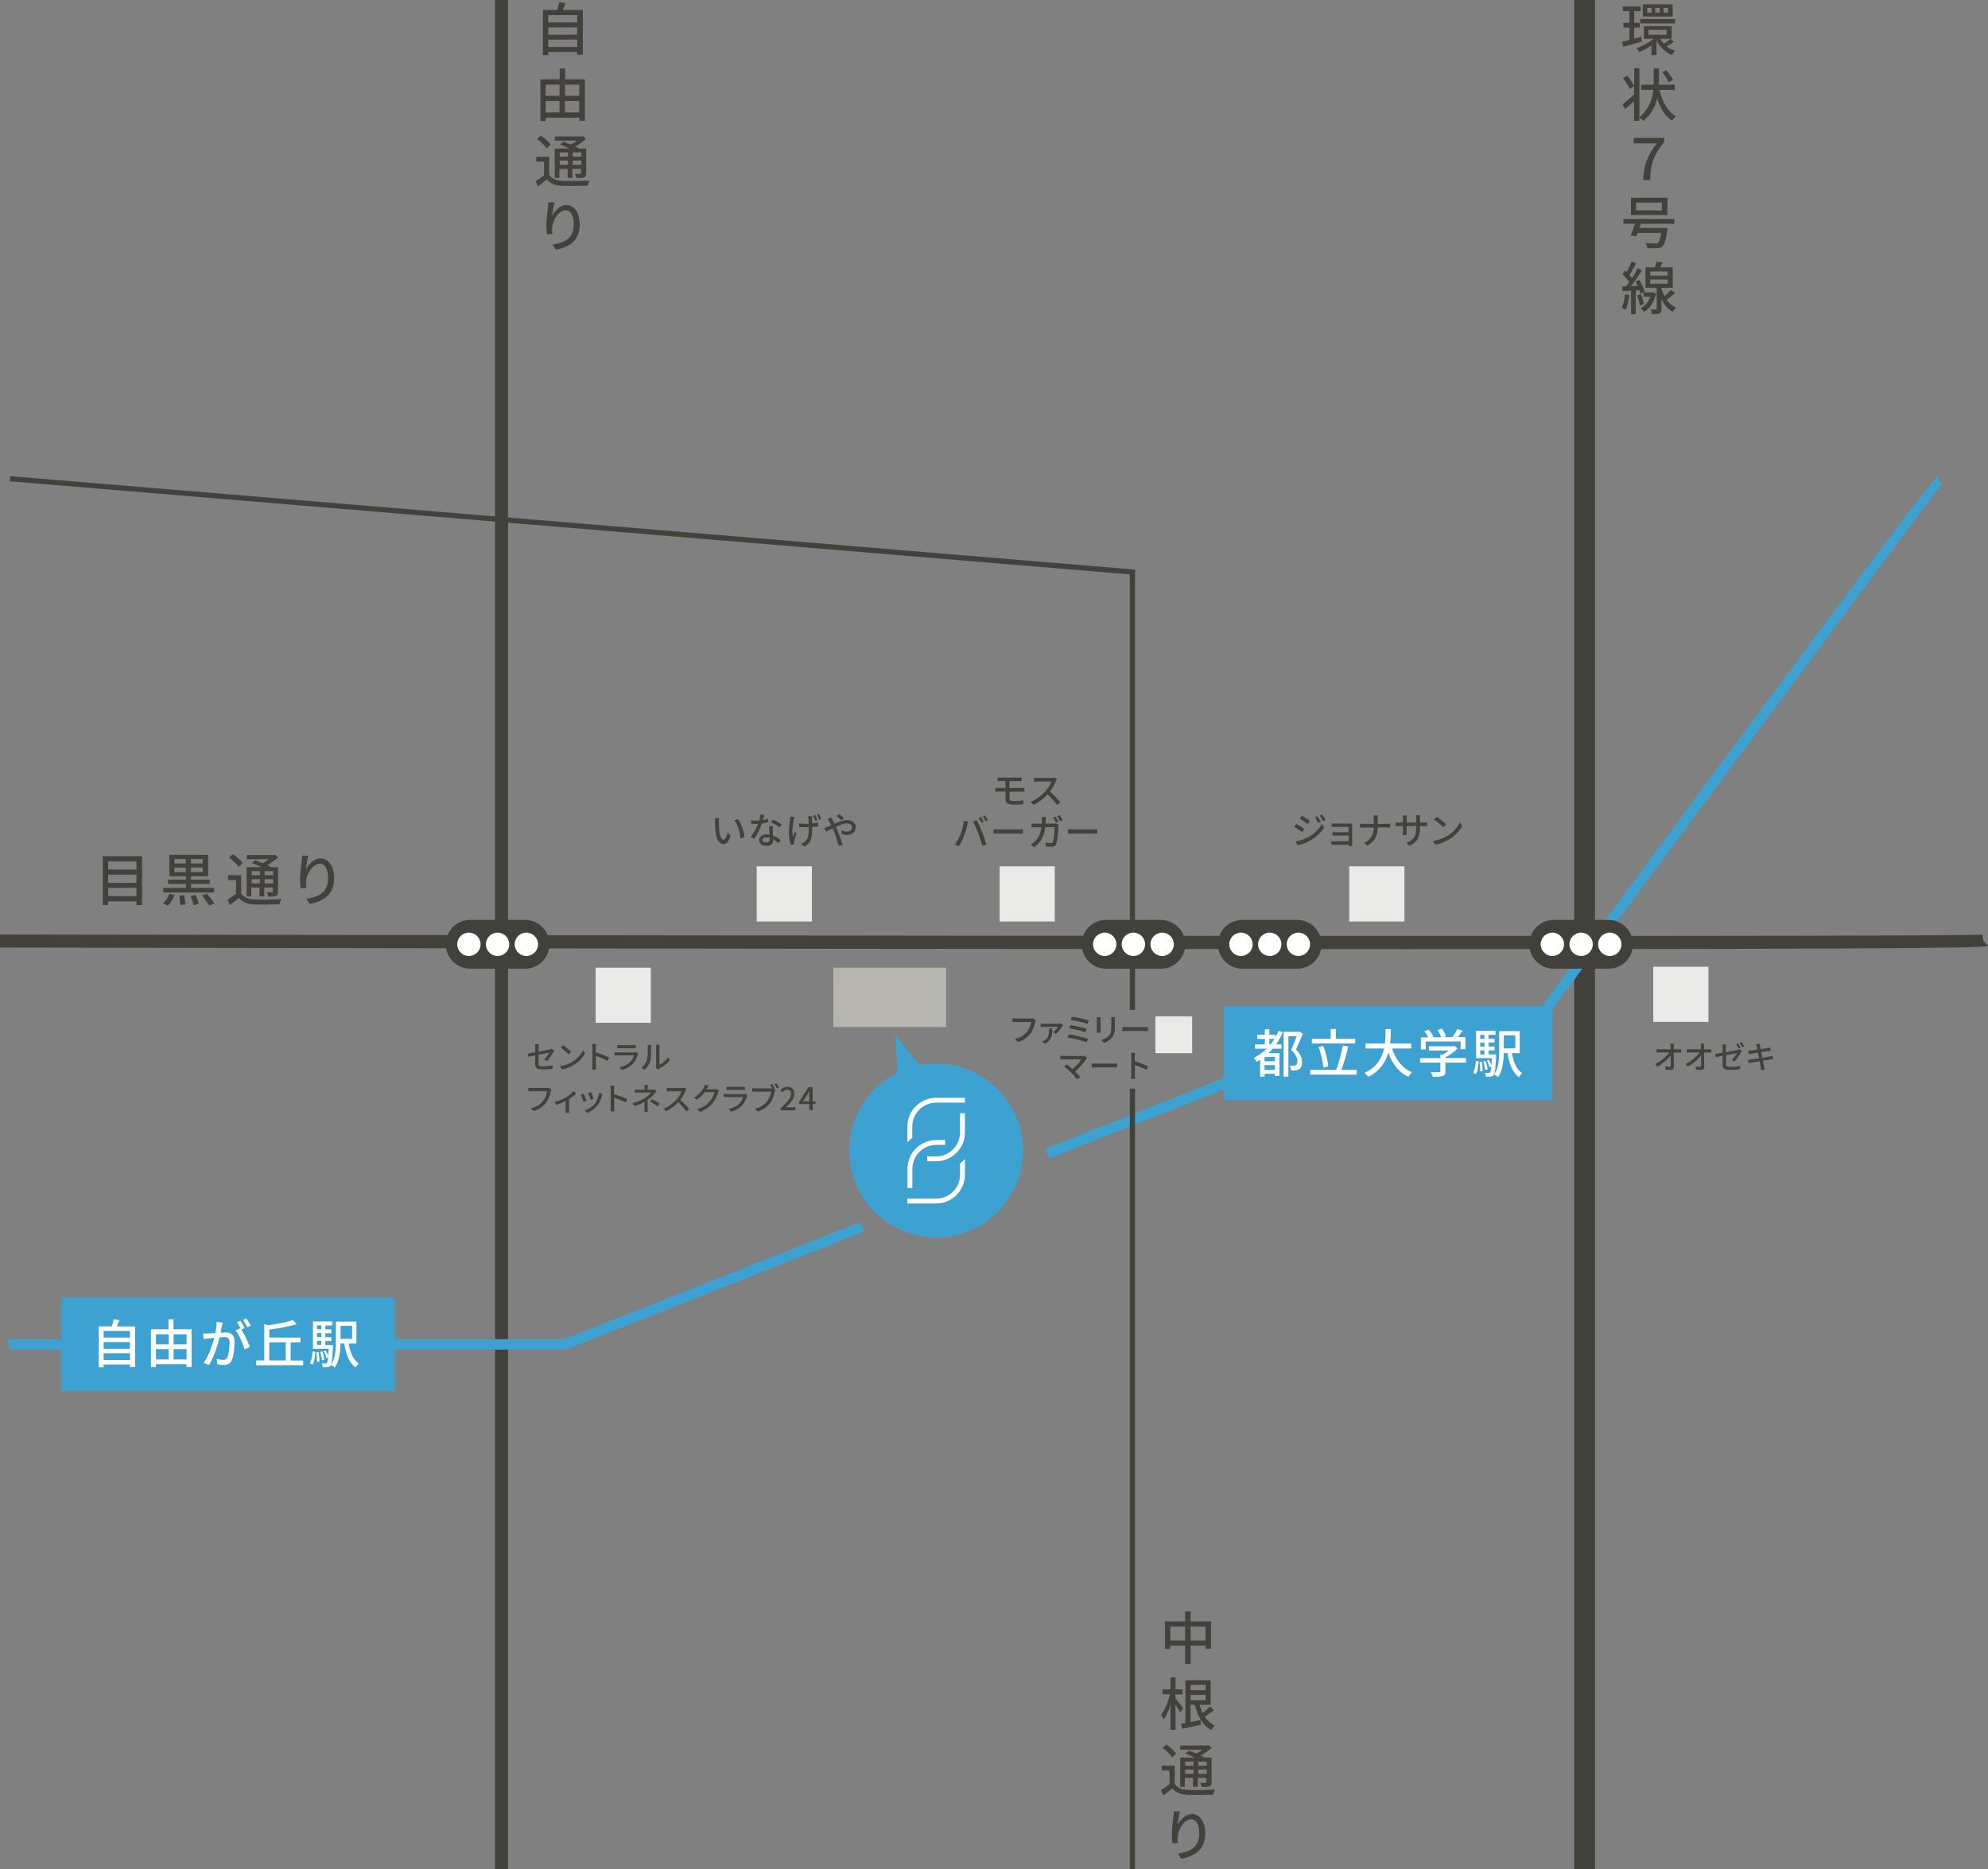 <?xml version="1.0" encoding="UTF-8"?><svg id="_レイヤー_2" xmlns="http://www.w3.org/2000/svg" viewBox="0 0 190.7 179.28"><rect x="0" y="0" width="190.7" height="179.28" fill="#808080" stroke="none"/><defs><style>.cls-1{fill:#42413b;}.cls-2{fill:#3da1d2;}.cls-3{fill:#b6b5ad;}.cls-4{fill:#fff;}.cls-5{fill:#eaeae9;}.cls-6{fill:#41403b;}</style></defs><g id="_レイヤー_1-2"><rect class="cls-1" x="47.48" width="1.25" height="179.28"/><rect class="cls-1" x="151" width="2" height="179.28"/><path class="cls-1" d="M134.34,91.03c-28.22,0-70.62-.04-134.34-.15v-1.25c1.88,0,187.34.31,190.16.01l.1.62.44.44c-.16.16-.33.33-56.35.33Z"/><path class="cls-2" d="M100.62,111.11l-.37-.93,20.97-8.3h0c1.92-.82,15.31-.98,23.55-.99.75-1.12,4.18-5.89,20.35-27.72q20.5-27.68,20.86-27.64l-.06.5-.17.47.17-.47.38.32c-.33.4-39.94,53.66-40.81,55.26l-.09.38-.36-.09c-8.43.01-22.22.25-23.33.85l-.08.09h-.05s-20.97,8.28-20.97,8.28Z"/><polygon class="cls-2" points="54.28 129.44 .83 129.44 .83 128.44 54.09 128.44 82.49 117.21 82.86 118.14 54.28 129.44"/><polygon class="cls-1" points="108.88 96.86 108.38 96.86 108.38 55.09 .94 46.16 .98 45.67 108.88 54.63 108.88 96.86"/><rect class="cls-2" x="117.37" y="96.5" width="31.55" height="9"/><path class="cls-4" d="M123.05,99c-.17.42-.38.81-.64,1.17h.52v.41h-.84c-.13.15-.27.29-.41.43h1.05v2.19h-.44v-.21h-.99v.28h-.42v-1.63c-.11.07-.22.14-.34.2-.05-.1-.19-.29-.27-.38.46-.23.89-.53,1.25-.88h-1.13v-.41h.94v-.53h-.72v-.4h.72v-.52h.43v.52h.58v.26c.11-.2.21-.41.3-.62l.42.12ZM122.29,101.38h-.99v.41h.99v-.41ZM122.29,102.61v-.45h-.99v.45h.99ZM121.88,100.17c.13-.17.25-.34.37-.53h-.49v.53h.12ZM124.98,99.17c-.19.47-.45,1.04-.67,1.49.48.45.59.84.59,1.18,0,.34-.07.58-.26.7-.09.06-.21.09-.34.12-.13.01-.3.01-.46,0,0-.12-.05-.33-.12-.45.15.01.28.01.38,0,.08,0,.17-.02.22-.06.1-.06.14-.19.14-.37,0-.29-.14-.67-.61-1.08.19-.39.39-.91.53-1.31h-.79v3.88h-.46v-4.31h1.45l.07-.02.34.22Z"/><path class="cls-4" d="M130.15,102.61v.46h-4.47v-.46h2.5c.24-.63.5-1.61.63-2.34l.53.1c-.18.75-.44,1.63-.67,2.24h1.48ZM130,100.08h-4.16v-.46h1.81v-.93h.49v.93h1.86v.46ZM126.94,102.41c-.03-.54-.21-1.36-.45-1.99l.44-.12c.26.64.44,1.45.48,1.98l-.48.12Z"/><path class="cls-4" d="M133.53,100.56c.34,1.04.97,1.89,1.92,2.28-.12.1-.27.3-.35.44-.94-.44-1.54-1.25-1.93-2.31-.26.91-.8,1.77-1.93,2.31-.07-.12-.22-.29-.35-.39,1.19-.52,1.68-1.42,1.88-2.33h-1.78v-.48h1.86c.06-.5.05-.98.06-1.38h.51c0,.41-.01.89-.07,1.38h2.02v.48h-1.83Z"/><path class="cls-4" d="M140.62,101.92h-1.97v.83c0,.26-.06.39-.27.46-.21.06-.5.07-.94.07-.03-.13-.12-.32-.19-.45.35.02.7.02.8.01.1,0,.12-.03.12-.1v-.82h-1.95v-.43h1.95v-.35h.23c.2-.1.4-.24.57-.38h-1.9v-.41h2.35l.1-.03.3.23c-.3.32-.74.64-1.17.86v.07h1.97v.43ZM136.74,100.65h-.44v-1.15h.72c-.09-.18-.25-.41-.39-.58l.4-.18c.18.2.38.48.47.67l-.18.08h.93c-.07-.2-.21-.48-.35-.69l.41-.15c.17.23.34.54.41.74l-.25.09h.85c.17-.23.37-.55.49-.78l.49.15c-.14.22-.31.44-.46.63h.73v1.15h-.46v-.74h-3.34v.74Z"/><path class="cls-4" d="M141.31,102.88c.17-.26.24-.7.26-1.13l.27.05c-.03.46-.08.94-.28,1.22l-.25-.14ZM143.52,101.13s0,.12,0,.17c-.06,1.21-.12,1.66-.24,1.82-.08.09-.17.13-.28.14-.11.02-.28.02-.46,0,0-.11-.04-.27-.1-.37.16.02.29.02.36.02.06,0,.1-.01.14-.06.05-.06.08-.21.12-.55l-.17.07c-.04-.17-.14-.45-.26-.65l.2-.07c.09.16.18.35.24.51.01-.18.03-.4.04-.67h-1.51v-2.62h1.86v.38h-.67v.37h.58v.37h-.58v.38h.58v.37h-.58v.39h.74ZM142.15,101.83c.05.29.08.66.07.91l-.23.04c0-.25-.02-.62-.06-.92l.23-.03ZM141.99,99.26v.37h.41v-.37h-.41ZM142.4,100h-.41v.38h.41v-.38ZM141.99,101.13h.41v-.39h-.41v.39ZM142.46,102.62c-.01-.21-.09-.55-.17-.81l.22-.04c.09.25.17.58.19.8l-.23.05ZM145.03,100.99c.14.86.44,1.58.98,1.94-.1.08-.24.25-.3.38-.64-.45-.93-1.27-1.1-2.31h-.36c-.01.75-.11,1.69-.54,2.31-.08-.08-.27-.2-.38-.24.45-.64.48-1.56.48-2.28v-1.89h1.97v2.11h-.76ZM144.25,99.3v1.25h1.11v-1.25h-1.11Z"/><rect class="cls-2" x="5.89" y="124.43" width="32" height="9"/><path class="cls-4" d="M12.96,127.21v3.91h-.49v-.25h-2.53v.27h-.47v-3.93h1.26c.07-.21.13-.48.17-.67l.55.07c-.08.21-.16.43-.25.61h1.75ZM9.94,127.65v.64h2.53v-.64h-2.53ZM9.94,128.72v.64h2.53v-.64h-2.53ZM12.47,130.44v-.65h-2.53v.65h2.53Z"/><path class="cls-4" d="M18.38,127.5v3.62h-.49v-.28h-2.94v.29h-.47v-3.64h1.68v-.95h.48v.95h1.73ZM14.96,127.97v.97h1.22v-.97h-1.22ZM14.96,130.39h1.22v-1h-1.22v1ZM16.65,127.97v.97h1.25v-.97h-1.25ZM17.9,130.39v-1h-1.25v1h1.25Z"/><path class="cls-4" d="M21.36,126.86c-.03.11-.06.23-.08.34-.03.15-.07.39-.12.62.2-.01.38-.02.5-.02.47,0,.84.2.84.89,0,.58-.07,1.37-.28,1.8-.17.33-.42.43-.77.43-.19,0-.42-.03-.59-.07l-.08-.52c.21.06.47.1.61.1.17,0,.32-.04.41-.24.15-.31.22-.93.22-1.45,0-.42-.19-.5-.5-.5-.1,0-.27,0-.45.02-.18.73-.53,1.87-1.02,2.66l-.52-.21c.5-.66.85-1.73,1.03-2.4-.23.02-.43.04-.54.06-.13.02-.35.04-.49.07l-.05-.54c.17,0,.31,0,.48,0,.16,0,.42-.03.7-.05.07-.37.12-.74.12-1.06l.59.06ZM23.14,127.5c.3.45.67,1.25.82,1.68l-.5.24c-.14-.53-.51-1.4-.87-1.82l.46-.21s.05.07.08.11c-.1-.2-.26-.5-.4-.69l.33-.13c.13.18.31.5.41.69l-.33.14ZM23.72,127.29c-.11-.21-.27-.5-.41-.69l.33-.14c.13.19.32.5.42.69l-.33.14Z"/><path class="cls-4" d="M29.08,130.48v.46h-4.5v-.46h.77v-3.47l.43.09c.86-.12,1.76-.3,2.32-.5l.36.4c-.72.23-1.72.41-2.63.52v.77h2.99v.46h-.94v1.74h1.2ZM25.83,130.48h1.58v-1.74h-1.58v1.74Z"/><path class="cls-4" d="M29.72,130.74c.17-.25.24-.7.26-1.13l.27.05c-.03.46-.08.94-.28,1.22l-.25-.14ZM31.94,128.98s0,.12,0,.18c-.06,1.21-.12,1.66-.24,1.82-.08.1-.17.14-.28.15-.11.01-.28.01-.46,0,0-.11-.04-.27-.1-.37.16.02.29.02.36.02.06,0,.1,0,.14-.05.05-.06.08-.22.12-.55l-.17.07c-.04-.18-.14-.45-.26-.65l.2-.07c.09.16.18.35.24.5.01-.18.03-.4.04-.67h-1.51v-2.62h1.86v.39h-.67v.37h.58v.37h-.58v.38h.58v.37h-.58v.38h.74ZM30.57,129.69c.05.29.08.66.07.91l-.23.03c0-.25-.02-.62-.06-.92l.23-.03ZM30.41,127.12v.37h.41v-.37h-.41ZM30.82,127.85h-.41v.38h.41v-.38ZM30.41,128.98h.41v-.38h-.41v.38ZM30.88,130.47c-.01-.22-.09-.55-.17-.81l.22-.04c.09.25.17.59.19.8l-.23.05ZM33.44,128.84c.14.86.44,1.58.98,1.94-.1.08-.24.26-.3.38-.64-.45-.93-1.27-1.1-2.31h-.36c-.01.75-.11,1.69-.54,2.31-.08-.07-.27-.19-.38-.24.45-.63.48-1.56.48-2.28v-1.89h1.97v2.11h-.76ZM32.67,127.16v1.25h1.11v-1.25h-1.11Z"/><path class="cls-1" d="M13.63,82.12v4.69h-.54v-.36h-2.71v.36h-.52v-4.69h3.77ZM10.38,82.62v.78h2.71v-.78h-2.71ZM10.38,83.89v.79h2.71v-.79h-2.71ZM13.09,85.95v-.79h-2.71v.79h2.71Z"/><path class="cls-1" d="M15.62,86.64c.26-.19.49-.55.62-.91l.49.12c-.13.38-.36.77-.64,1.01l-.47-.22ZM20.54,85.6h-4.88v-.44h2.17v-.38h-1.71v-.41h1.71v-.33h-1.58v-2.05h3.72v2.05h-1.64v.33h1.8v.41h-1.8v.38h2.21v.44ZM16.73,82.82h1.09v-.43h-1.09v.43ZM17.82,83.65v-.44h-1.09v.44h1.09ZM17.67,85.87c.06.29.11.65.11.88l-.5.05c0-.22-.03-.6-.08-.9l.47-.04ZM18.76,85.83c.13.27.26.64.3.87l-.5.12c-.04-.23-.16-.6-.27-.89l.47-.09ZM19.45,82.39h-1.13v.43h1.13v-.43ZM19.45,83.2h-1.13v.44h1.13v-.44ZM19.85,85.73c.26.28.57.67.71.93l-.51.19c-.13-.25-.42-.66-.68-.96l.47-.16Z"/><path class="cls-1" d="M23.14,85.69c.24.38.67.55,1.27.58.62.03,1.88.01,2.58-.04-.05.12-.14.35-.17.5-.63.03-1.79.04-2.42.02-.68-.03-1.15-.21-1.49-.63-.26.23-.54.45-.85.68l-.24-.51c.25-.15.55-.36.82-.57v-1.31h-.75v-.47h1.24v1.76ZM22.9,83.15c-.18-.27-.57-.65-.92-.91l.36-.32c.34.24.75.59.94.86l-.38.37ZM24.14,85.98h-.48v-2.81h1.41c-.3-.14-.63-.29-.91-.4l.33-.27c.21.08.47.18.71.28.21-.1.42-.24.6-.37h-2.13v-.4h2.6l.1-.03.31.25c-.29.26-.66.54-1.05.75.14.07.27.13.37.19h.67v2.34c0,.23-.04.35-.2.42-.15.07-.38.07-.74.07-.02-.13-.08-.3-.14-.41.23.01.44,0,.5,0,.06,0,.08-.02.08-.09v-.38h-.82v.85h-.46v-.85h-.79v.86ZM24.14,83.55v.4h.79v-.4h-.79ZM24.93,84.73v-.41h-.79v.41h.79ZM26.21,83.55h-.82v.4h.82v-.4ZM26.21,84.73v-.41h-.82v.41h.82Z"/><path class="cls-1" d="M29.58,82.06c-.1.34-.2,1-.24,1.35.24-.5.76-1.08,1.42-1.08.74,0,1.29.73,1.29,1.9,0,1.52-.95,2.21-2.33,2.47l-.33-.49c1.19-.19,2.08-.63,2.08-1.97,0-.85-.28-1.4-.8-1.4-.66,0-1.26.98-1.31,1.69-.02.18-.02.37.02.63l-.53.04c-.03-.2-.07-.52-.07-.88,0-.51.09-1.26.17-1.75.02-.18.04-.37.04-.51l.59.02Z"/><path class="cls-1" d="M157.5,3.98c-.62.18-1.27.37-1.79.51l-.11-.48c.2-.05.45-.11.71-.18v-1.19h-.59v-.45h.59v-1.12h-.65v-.45h1.72v.45h-.62v1.12h.53v.45h-.53v1.07c.22-.06.45-.12.67-.18l.05.46ZM160.58,4c-.22.16-.49.33-.71.44.24.19.52.35.83.43-.12.09-.25.28-.33.4-.62-.24-1.11-.73-1.43-1.32l-.04.04v1.29h-.48v-.91c-.37.25-.78.47-1.15.61-.07-.1-.2-.27-.3-.36.57-.18,1.21-.53,1.66-.9h-.94v-1.21h2.66v1.21h-1.09c.09.17.2.33.34.48.21-.13.47-.32.63-.46l.36.26ZM157.34,1.82h3.35v.42h-3.35v-.42ZM160.45,1.58h-2.86V.41h2.86v1.17ZM158.44.76h-.43v.45h.43v-.45ZM158.13,3.33h1.74v-.46h-1.74v.46ZM159.22.76h-.44v.45h.44v-.45ZM160.02.76h-.45v.45h.45v-.45Z"/><path class="cls-1" d="M159.19,8.63c.26,1.12.76,2.07,1.58,2.53-.13.1-.29.29-.37.43-.68-.46-1.13-1.2-1.43-2.13-.19.75-.57,1.5-1.32,2.14-.09-.1-.26-.23-.4-.32v.31h-.5v-1.89c-.29.27-.59.54-.85.76l-.28-.43c.29-.22.71-.59,1.13-.96v-.8l-.41.26c-.12-.28-.41-.71-.65-1.04l.4-.24c.25.3.53.71.67.99v-1.7h.5v4.7c.95-.8,1.25-1.76,1.34-2.62h-1.17v-.5h1.2c0-.08,0-.16,0-.24v-1.32h.51v1.32c0,.08,0,.15,0,.24h1.51v.5h-1.44ZM160.08,7.9c-.12-.25-.38-.67-.62-.97l.38-.21c.23.29.52.69.65.93l-.42.25Z"/><path class="cls-1" d="M158.93,13.75h-2.21v-.53h2.92v.39c-1.02,1.27-1.32,2.16-1.35,3.66h-.67c.08-1.54.46-2.42,1.31-3.52Z"/><path class="cls-1" d="M157.4,21.45c-.04.14-.09.27-.14.41h2.7s-.01.15-.03.23c-.13.93-.26,1.36-.46,1.54-.14.13-.3.17-.52.18-.19.01-.55,0-.93-.01,0-.15-.08-.35-.18-.49.38.03.78.04.93.04.13,0,.2,0,.27-.05.13-.1.23-.39.32-.96h-2.26c-.04.12-.09.24-.13.33l-.55-.08c.13-.3.29-.73.42-1.13h-1.12v-.46h4.89v.46h-3.21ZM159.95,20.62h-3.5v-1.65h3.5v1.65ZM159.42,19.43h-2.48v.75h2.48v-.75Z"/><path class="cls-1" d="M156.3,28.3c-.07.52-.19,1.05-.36,1.4-.08-.05-.27-.14-.37-.18.16-.33.26-.82.31-1.29l.42.07ZM156.91,27.85v2.28h-.45v-2.25c-.3.02-.57.04-.81.05l-.05-.45.38-.02c.09-.12.2-.26.3-.4-.16-.25-.42-.54-.65-.77l.26-.34s.1.09.15.14c.17-.31.35-.7.45-1l.45.17c-.19.37-.43.81-.63,1.12.09.1.18.2.24.3.21-.32.41-.67.54-.95l.42.19c-.31.49-.7,1.07-1.06,1.53l.65-.04c-.06-.14-.14-.29-.21-.41l.36-.15c.23.36.44.83.51,1.14l-.39.18c-.02-.1-.05-.21-.1-.33l-.36.03ZM157.41,28.22c.13.3.24.7.27.96l-.39.12c-.02-.26-.13-.66-.25-.97l.37-.11ZM158.86,28.14c-.19.87-.61,1.46-1.15,1.77-.07-.1-.22-.28-.32-.35.41-.22.74-.59.92-1.1h-.65v-.42h.91s.28.1.28.1ZM160.68,28.11c-.26.22-.55.47-.8.65.22.3.51.57.9.74-.09.09-.24.29-.31.41-.52-.28-.86-.73-1.09-1.19v.9c0,.23-.03.36-.19.43-.15.07-.38.08-.71.08-.02-.13-.08-.32-.13-.44.22,0,.43,0,.49,0,.07,0,.08-.02.08-.08v-2h-1.08v-1.97h.88c.08-.18.16-.4.2-.56l.58.1c-.08.16-.17.32-.25.46h1.21v1.97h-1.08v.04c.07.25.16.51.29.76.22-.19.45-.42.6-.6l.42.3ZM158.3,26.44h1.67v-.4h-1.67v.4ZM158.3,27.21h1.67v-.4h-1.67v.4Z"/><path class="cls-1" d="M55.91.96v4.29h-.54v-.27h-2.78v.3h-.51V.96h1.38c.08-.24.14-.52.18-.74l.61.07c-.09.23-.18.47-.27.67h1.92ZM52.59,1.45v.7h2.78v-.7h-2.78ZM52.59,2.63v.7h2.78v-.7h-2.78ZM55.37,4.51v-.71h-2.78v.71h2.78Z"/><path class="cls-1" d="M56.1,7.61v3.98h-.53v-.3h-3.22v.32h-.51v-4h1.85v-1.04h.52v1.04h1.9ZM52.34,8.12v1.07h1.33v-1.07h-1.33ZM52.34,10.78h1.33v-1.09h-1.33v1.09ZM54.2,8.12v1.07h1.37v-1.07h-1.37ZM55.56,10.78v-1.09h-1.37v1.09h1.37Z"/><path class="cls-1" d="M52.69,16.77c.24.38.67.55,1.27.58.62.03,1.88.01,2.58-.04-.05.12-.14.35-.17.5-.63.03-1.79.04-2.42.02-.68-.03-1.15-.21-1.49-.63-.26.22-.54.45-.85.68l-.24-.5c.25-.15.56-.36.82-.57v-1.31h-.75v-.47h1.24v1.76ZM52.44,14.23c-.18-.27-.57-.65-.92-.91l.36-.32c.34.24.75.59.94.86l-.38.37ZM53.69,17.06h-.48v-2.81h1.41c-.3-.14-.63-.29-.91-.4l.33-.27c.21.08.47.18.71.28.21-.1.42-.24.6-.37h-2.13v-.4h2.6l.1-.03.31.25c-.29.26-.67.54-1.05.75.14.07.27.13.37.19h.68v2.34c0,.23-.04.35-.2.42-.15.07-.38.07-.74.07-.02-.13-.08-.3-.14-.41.23.01.44,0,.5,0,.06,0,.08-.02.08-.09v-.38h-.82v.85h-.46v-.85h-.79v.86ZM53.69,14.62v.4h.79v-.4h-.79ZM54.48,15.81v-.41h-.79v.41h.79ZM55.76,14.62h-.82v.4h.82v-.4ZM55.76,15.81v-.41h-.82v.41h.82Z"/><path class="cls-1" d="M53.2,19.41c-.1.33-.2.97-.24,1.31.23-.49.75-1.05,1.39-1.05.72,0,1.26.71,1.26,1.86,0,1.49-.92,2.17-2.29,2.42l-.32-.49c1.17-.18,2.04-.61,2.04-1.92,0-.83-.27-1.37-.79-1.37-.65,0-1.23.95-1.28,1.65-.02.17-.02.36.02.61l-.52.04c-.03-.2-.06-.52-.06-.86,0-.5.09-1.23.15-1.71.03-.18.04-.36.04-.5l.59.02Z"/><path class="cls-1" d="M99.34,97.85s-.04.11-.05.17c-.07.31-.21.79-.45,1.1-.27.35-.65.64-1.2.81l-.26-.28c.59-.14.93-.4,1.17-.72.21-.26.34-.65.38-.92h-1.48c-.13,0-.25,0-.32.01v-.34c.08.01.23.02.32.02h1.46c.05,0,.13,0,.19-.02l.23.15Z"/><path class="cls-1" d="M101.96,98.34s-.06.07-.08.1c-.09.15-.36.53-.6.71l-.24-.17c.2-.13.4-.37.48-.5h-1.38c-.1,0-.2,0-.3.01v-.31c.09.01.2.02.3.02h1.45c.05,0,.16,0,.2-.02l.17.16ZM100.94,98.65c-.01.61-.04,1.09-.71,1.46l-.26-.21c.07-.03.14-.06.23-.11.38-.25.44-.56.44-.94,0-.07,0-.13-.02-.2h.33Z"/><path class="cls-1" d="M104.35,99.66l-.13.29c-.4-.17-1.32-.38-1.8-.45l.12-.29c.51.08,1.4.29,1.82.45ZM104.23,98.7l-.12.29c-.35-.13-1.1-.3-1.53-.37l.11-.29c.42.07,1.16.23,1.54.36ZM104.43,97.89l-.12.29c-.36-.13-1.17-.31-1.59-.37l.11-.28c.39.05,1.23.22,1.61.35Z"/><path class="cls-1" d="M105.56,97.57c0,.06-.01.14-.01.22v1.01c0,.08,0,.18.01.24h-.35c0-.05.02-.16.02-.24v-1.01c0-.05,0-.16-.01-.22h.35ZM106.95,97.55c0,.08-.01.17-.01.28v.54c0,.69-.11.94-.33,1.2-.2.23-.5.36-.72.44l-.25-.26c.29-.07.54-.19.73-.39.21-.24.25-.47.25-1v-.52c0-.11,0-.2-.02-.28h.35Z"/><path class="cls-1" d="M107.68,98.51c.1,0,.28.02.44.02h1.63c.15,0,.26-.01.34-.02v.37c-.07,0-.2-.01-.33-.01h-1.64c-.17,0-.35,0-.44.01v-.37Z"/><path class="cls-1" d="M104.27,101.45s-.07.08-.09.11c-.22.35-.6.84-1.06,1.2.18.18.37.39.49.53l-.28.22c-.12-.16-.36-.43-.56-.63-.18-.18-.51-.47-.68-.58l.25-.2c.11.08.34.27.54.45.4-.3.71-.71.86-.96h-1.69c-.12,0-.26.01-.32.02v-.34c.08.01.22.02.32.02h1.74c.1,0,.18,0,.23-.03l.24.2Z"/><path class="cls-1" d="M104.73,102.01c.1,0,.28.02.44.02h1.63c.15,0,.26-.01.34-.02v.37c-.07,0-.2-.01-.33-.01h-1.64c-.17,0-.35,0-.44.01v-.37Z"/><path class="cls-1" d="M110,102.61c-.32-.17-.8-.36-1.14-.47v.93c0,.09,0,.28.02.38h-.37c.01-.11.02-.27.02-.38v-1.74c0-.1,0-.23-.03-.34h.37c0,.1-.02.23-.02.34v.47c.4.12.97.33,1.27.48l-.14.33Z"/><path class="cls-1" d="M99.34,97.85s-.04.11-.05.17c-.07.31-.21.79-.45,1.1-.27.35-.65.64-1.2.81l-.26-.28c.59-.14.93-.4,1.17-.72.21-.26.34-.65.38-.92h-1.48c-.13,0-.25,0-.32.01v-.34c.08.01.23.02.32.02h1.46c.05,0,.13,0,.19-.02l.23.15Z"/><path class="cls-1" d="M101.96,98.34s-.06.07-.08.1c-.09.15-.36.53-.6.71l-.24-.17c.2-.13.4-.37.48-.5h-1.38c-.1,0-.2,0-.3.01v-.31c.09.01.2.02.3.02h1.45c.05,0,.16,0,.2-.02l.17.16ZM100.94,98.65c-.01.61-.04,1.09-.71,1.46l-.26-.21c.07-.03.14-.06.23-.11.38-.25.44-.56.44-.94,0-.07,0-.13-.02-.2h.33Z"/><path class="cls-1" d="M104.35,99.66l-.13.29c-.4-.17-1.32-.38-1.8-.45l.12-.29c.51.08,1.4.29,1.82.45ZM104.23,98.7l-.12.29c-.35-.13-1.1-.3-1.53-.37l.11-.29c.42.07,1.16.23,1.54.36ZM104.43,97.89l-.12.29c-.36-.13-1.17-.31-1.59-.37l.11-.28c.39.05,1.23.22,1.61.35Z"/><path class="cls-1" d="M105.56,97.57c0,.06-.01.14-.01.22v1.01c0,.08,0,.18.01.24h-.35c0-.05.02-.16.02-.24v-1.01c0-.05,0-.16-.01-.22h.35ZM106.95,97.55c0,.08-.01.17-.01.28v.54c0,.69-.11.94-.33,1.2-.2.23-.5.36-.72.44l-.25-.26c.29-.07.54-.19.73-.39.21-.24.25-.47.25-1v-.52c0-.11,0-.2-.02-.28h.35Z"/><path class="cls-1" d="M107.68,98.51c.1,0,.28.02.44.02h1.63c.15,0,.26-.01.34-.02v.37c-.07,0-.2-.01-.33-.01h-1.64c-.17,0-.35,0-.44.01v-.37Z"/><path class="cls-1" d="M104.27,101.45s-.07.08-.09.11c-.22.35-.6.84-1.06,1.2.18.18.37.39.49.53l-.28.22c-.12-.16-.36-.43-.56-.63-.18-.18-.51-.47-.68-.58l.25-.2c.11.08.34.27.54.45.4-.3.71-.71.86-.96h-1.69c-.12,0-.26.01-.32.02v-.34c.08.01.22.02.32.02h1.74c.1,0,.18,0,.23-.03l.24.2Z"/><path class="cls-1" d="M104.73,102.01c.1,0,.28.02.44.02h1.63c.15,0,.26-.01.34-.02v.37c-.07,0-.2-.01-.33-.01h-1.64c-.17,0-.35,0-.44.01v-.37Z"/><path class="cls-1" d="M110,102.61c-.32-.17-.8-.36-1.14-.47v.93c0,.09,0,.28.02.38h-.37c.01-.11.02-.27.02-.38v-1.74c0-.1,0-.23-.03-.34h.37c0,.1-.02.23-.02.34v.47c.4.12.97.33,1.27.48l-.14.33Z"/><rect class="cls-5" x="95.89" y="83.09" width="5.29" height="5.29"/><path class="cls-1" d="M96.83,76.55c0,.18.12.27.43.27.32,0,.62-.01.91-.05l-.02.37c-.25.02-.62.03-.95.03-.58,0-.74-.2-.74-.51v-.74h-.63c-.09,0-.25,0-.35.01v-.37c.1,0,.25.02.35.02h.63v-.67h-.43c-.12,0-.23,0-.33.01v-.35c.1,0,.2.01.33.01h1.67c.12,0,.22,0,.3-.01v.35c-.09,0-.17-.01-.3-.01h-.87v.67h1.13c.07,0,.23,0,.31-.01v.36c-.09,0-.23,0-.3,0h-1.13v.63Z"/><path class="cls-1" d="M101.39,74.74s-.08.12-.1.18c-.12.29-.33.68-.57,1,.36.31.78.76,1,1.02l-.31.27c-.23-.31-.58-.7-.92-1.02-.37.4-.84.77-1.35,1l-.28-.29c.57-.22,1.09-.64,1.44-1.02.24-.27.47-.65.56-.92h-1.28c-.14,0-.33.02-.38.02v-.39c.07,0,.27.02.38.02h1.3c.13,0,.25-.01.3-.04l.23.17Z"/><path class="cls-1" d="M92.46,78.72l.4.08c-.02.09-.06.22-.07.3-.05.23-.17.73-.31,1.08-.13.33-.33.7-.51.97l-.38-.16c.22-.29.42-.66.54-.96.15-.37.29-.89.33-1.31ZM93.34,78.79l.36-.12c.14.26.37.77.51,1.12.13.34.32.88.41,1.21l-.4.13c-.09-.38-.24-.84-.38-1.22-.14-.36-.36-.86-.51-1.12ZM94.38,78.82l-.23.1c-.07-.14-.19-.35-.28-.48l.23-.09c.09.13.21.34.28.48ZM94.78,78.67l-.22.1c-.08-.15-.19-.35-.29-.48l.22-.09c.09.13.22.35.29.48Z"/><path class="cls-1" d="M95.31,79.53c.11.01.33.02.52.02h1.9c.17,0,.31-.01.39-.02v.43c-.08,0-.23-.01-.39-.01h-1.9c-.2,0-.4,0-.52.01v-.43Z"/><path class="cls-1" d="M101.06,79c.09,0,.17-.01.24-.02l.24.12c-.01.06-.02.13-.02.18,0,.35-.06,1.35-.21,1.69-.07.16-.19.24-.41.24-.19,0-.4-.01-.57-.02l-.04-.37c.18.03.36.04.51.04.11,0,.16-.03.2-.12.12-.25.16-1.03.16-1.41h-.89c-.13.97-.47,1.51-1.08,1.93l-.32-.26c.13-.07.28-.17.4-.29.34-.32.55-.74.64-1.37h-.53c-.13,0-.29,0-.43.01v-.37c.13.01.29.02.43.02h.56c0-.1,0-.22,0-.34,0-.08,0-.22-.02-.3h.41c0,.08-.01.21-.02.29,0,.12-.01.23-.02.34h.75ZM101.3,78.91c-.07-.14-.19-.35-.28-.49l.23-.09c.09.13.21.34.28.48l-.23.1ZM101.65,78.18c.09.13.22.35.29.48l-.23.1c-.08-.15-.19-.35-.29-.48l.22-.09Z"/><path class="cls-1" d="M102.45,79.53c.11.01.33.02.52.02h1.9c.17,0,.31-.01.39-.02v.43c-.08,0-.23-.01-.39-.01h-1.9c-.2,0-.4,0-.52.01v-.43Z"/><rect class="cls-5" x="72.59" y="83.09" width="5.29" height="5.29"/><path class="cls-1" d="M68.97,78.85c0,.22,0,.51.02.78.05.54.19.91.42.91.17,0,.33-.38.4-.7l.28.33c-.22.59-.43.8-.69.8-.35,0-.67-.34-.77-1.25-.03-.3-.04-.72-.04-.93,0-.09,0-.23-.02-.33h.42c-.02.11-.04.29-.04.38ZM71.4,80.29l-.36.14c-.06-.59-.25-1.34-.6-1.75l.35-.12c.32.4.57,1.16.62,1.73Z"/><path class="cls-1" d="M73.71,78.86c-.17.05-.38.09-.62.12-.17.49-.47,1.09-.75,1.47l-.34-.17c.28-.34.57-.87.72-1.26-.08,0-.16,0-.25,0-.13,0-.28,0-.42-.01l-.02-.32c.14.01.3.02.44.02.12,0,.23,0,.36-.01.05-.19.09-.41.1-.59l.38.04c-.03.12-.07.31-.13.51.17-.03.35-.07.5-.12v.32ZM74.13,79.22c-.01.15,0,.27,0,.41,0,.11.01.31.02.51.3.11.54.28.72.44l-.18.3c-.14-.12-.31-.27-.52-.38v.09c0,.29-.18.53-.63.53-.4,0-.73-.17-.73-.53,0-.32.29-.56.72-.56.1,0,.2,0,.29.02-.01-.27-.03-.6-.04-.82h.35ZM73.83,80.35c-.1-.03-.21-.04-.32-.04-.23,0-.38.1-.38.24,0,.15.12.25.36.25.26,0,.35-.15.35-.33,0-.03,0-.07,0-.12ZM74.78,79.36c-.19-.16-.57-.38-.81-.48l.17-.27c.25.11.66.34.83.46l-.2.29Z"/><path class="cls-1" d="M76.23,78.34c-.02.07-.05.18-.07.25-.1.45-.22,1.16-.1,1.67.05-.13.12-.32.17-.47l.18.12c-.09.27-.19.62-.23.8,0,.05-.02.12-.02.16,0,.03,0,.09,0,.13l-.3.03c-.07-.21-.19-.67-.19-1.11,0-.56.08-1.06.13-1.35.01-.09.02-.19.02-.26l.41.04ZM77.92,78.29c0,.07-.01.14-.02.21,0,.08,0,.28,0,.48.22-.02.42-.04.59-.08v.36c-.16.02-.37.04-.58.06v.1c0,.81-.03,1.34-.74,1.78l-.32-.25c.12-.05.27-.15.37-.24.32-.3.36-.66.36-1.29v-.08c-.13,0-.25,0-.37,0-.16,0-.39-.01-.55-.02v-.35c.16.02.36.04.54.04.12,0,.25,0,.37,0,0-.2-.01-.41-.02-.5,0-.07-.02-.16-.04-.22h.41ZM78.2,78.73c-.05-.15-.12-.36-.19-.5l.2-.06c.07.13.15.35.2.49l-.2.07ZM78.57,78.06c.07.13.15.35.2.49l-.2.07c-.05-.15-.13-.35-.2-.49l.2-.07Z"/><path class="cls-1" d="M79.73,78.39c.03.06.09.19.13.25.06.11.12.23.19.37.42-.19.86-.36,1.22-.36.5,0,.81.3.81.69,0,.43-.29.74-.83.74-.19,0-.4-.05-.52-.1v-.34c.15.06.32.12.49.12.33,0,.5-.18.5-.43,0-.2-.15-.36-.46-.36-.29,0-.69.15-1.08.33.04.08.08.17.12.26.18.41.42,1.09.53,1.48l-.38.09c-.11-.42-.28-.99-.47-1.43l-.11-.25c-.26.13-.49.25-.64.32l-.16-.35c.12-.03.25-.08.31-.1.11-.04.23-.1.36-.16-.06-.13-.12-.24-.18-.34-.05-.08-.12-.19-.18-.27l.36-.14ZM80.71,78.67c-.13-.13-.31-.3-.45-.41l.25-.18c.12.09.33.26.45.39l-.25.19Z"/><rect class="cls-5" x="57.14" y="92.81" width="5.29" height="5.29"/><path class="cls-1" d="M52.19,101.62c.21-.2.42-.5.51-.67-.07.02-.56.11-1.04.21v.85c0,.2.07.26.41.26s.64-.03.94-.09v.33c-.27.04-.6.06-.95.06-.61,0-.72-.16-.72-.48v-.87c-.29.06-.54.11-.66.14l-.06-.31c.14-.02.41-.07.72-.12v-.48c0-.1,0-.22-.02-.31h.36c-.01.09-.02.21-.02.31v.42c.48-.09.96-.19,1.09-.22.08-.02.14-.04.18-.06l.23.17s-.06.09-.08.14c-.14.25-.39.64-.62.88l-.26-.15Z"/><path class="cls-1" d="M54.9,101.84c.48-.3.86-.75,1.04-1.13l.18.33c-.22.39-.59.8-1.06,1.09-.3.19-.69.36-1.15.45l-.2-.31c.5-.08.89-.24,1.18-.42ZM54.79,100.88l-.24.24c-.16-.16-.53-.48-.75-.64l.22-.23c.21.14.6.45.77.63Z"/><path class="cls-1" d="M58.3,101.75c-.32-.17-.8-.36-1.14-.47v.93c0,.09,0,.28.02.38h-.37c.01-.11.02-.27.02-.38v-1.74c0-.1,0-.23-.03-.34h.37c0,.1-.02.23-.02.34v.47c.4.12.97.33,1.27.48l-.14.33Z"/><path class="cls-1" d="M61.22,101.05s-.04.08-.04.1c-.09.29-.22.6-.44.84-.31.34-.69.53-1.08.64l-.23-.27c.44-.09.81-.29,1.05-.54.17-.18.28-.4.33-.6h-1.53c-.07,0-.2,0-.32.01v-.31c.12.01.23.02.32.02h1.54c.08,0,.15-.01.19-.03l.21.13ZM59.23,100.22c.08,0,.19.02.29.02h1.17c.1,0,.22,0,.29-.02v.31c-.08,0-.2,0-.3,0h-1.17c-.09,0-.2,0-.29,0v-.31Z"/><path class="cls-1" d="M61.53,102.4c.26-.18.43-.45.52-.73.09-.27.09-.85.09-1.2,0-.1,0-.17-.02-.24h.35s-.01.14-.01.24c0,.34-.01.98-.09,1.28-.09.33-.28.62-.54.84l-.29-.19ZM62.92,102.42c.01-.05.02-.12.02-.19v-1.78c0-.12-.02-.22-.02-.24h.35s-.01.12-.01.24v1.66c.26-.12.6-.37.82-.69l.18.26c-.26.34-.68.66-1.02.83-.05.02-.08.05-.11.08l-.2-.17Z"/><path class="cls-1" d="M52.89,104.49s-.04.11-.05.17c-.07.31-.21.78-.45,1.1-.27.35-.65.64-1.2.81l-.26-.28c.59-.14.93-.4,1.17-.71.21-.26.34-.65.38-.92h-1.48c-.13,0-.25,0-.32.01v-.34c.08.01.23.02.32.02h1.46c.05,0,.13,0,.19-.02l.23.15Z"/><path class="cls-1" d="M55.27,104.87c-.14.16-.41.37-.68.54v1.04c0,.1,0,.24.01.29h-.35c0-.05.01-.19.01-.29v-.85c-.26.13-.61.28-.9.36l-.16-.28c.38-.08.81-.26,1.05-.41.3-.17.62-.43.77-.62l.24.22Z"/><path class="cls-1" d="M56.27,105.57l-.29.11c-.05-.16-.21-.57-.27-.69l.28-.1c.07.14.22.52.28.68ZM57.79,104.93c-.03.08-.04.13-.06.18-.08.32-.21.64-.42.91-.28.35-.65.59-.99.73l-.25-.26c.34-.1.74-.32.99-.63.21-.26.36-.65.4-1.03l.33.11ZM56.94,105.39l-.28.1c-.04-.14-.17-.52-.24-.66l.28-.09c.05.13.2.52.24.65Z"/><path class="cls-1" d="M60.05,105.75c-.32-.17-.81-.36-1.14-.47v.93c0,.09,0,.28.02.38h-.37c.01-.11.02-.27.02-.38v-1.74c0-.1,0-.23-.03-.34h.37c0,.1-.02.23-.02.34v.47c.4.12.97.33,1.27.48l-.14.33Z"/><path class="cls-1" d="M62.13,106.28c0,.11,0,.26.02.35h-.34c.01-.09.02-.24.02-.35,0-.16,0-.4,0-.6-.28.16-.61.29-.98.4l-.18-.28c.58-.13.96-.33,1.22-.51.25-.16.47-.37.57-.5h-1.18c-.11,0-.29,0-.38.01v-.31c.1.01.27.02.37.02h.56v-.18c0-.09,0-.2-.02-.27h.34c0,.07-.02.18-.02.27v.18h.44c.08,0,.16,0,.21-.02l.2.19c-.06.07-.14.15-.2.21-.15.18-.4.42-.66.61v.79ZM62.56,105.43c.28.15.44.24.72.43l-.2.26c-.26-.2-.45-.32-.72-.47l.2-.22Z"/><path class="cls-1" d="M65.84,104.47s-.07.1-.09.16c-.1.25-.28.59-.49.86.31.26.67.65.86.88l-.27.23c-.2-.27-.5-.6-.79-.88-.32.34-.72.66-1.16.86l-.24-.25c.49-.19.94-.55,1.24-.88.2-.23.41-.56.48-.79h-1.1c-.12,0-.28.01-.33.02v-.34c.06,0,.23.02.33.02h1.12c.11,0,.21-.01.26-.03l.2.14Z"/><path class="cls-1" d="M68.96,104.61s-.06.12-.08.18c-.08.29-.26.69-.53,1.02-.28.34-.64.62-1.2.83l-.28-.25c.58-.17.94-.44,1.21-.75.22-.25.4-.63.46-.89h-.94c-.19.26-.45.52-.76.73l-.26-.2c.52-.31.8-.73.94-.99.04-.06.09-.18.11-.27l.35.11c-.06.09-.12.21-.16.27-.01.02-.03.05-.04.08h.72c.08,0,.17,0,.23-.03l.25.15Z"/><path class="cls-1" d="M71.69,105.05s-.04.08-.04.1c-.09.29-.22.6-.44.84-.31.34-.69.53-1.08.64l-.23-.27c.44-.09.81-.29,1.05-.54.17-.18.28-.4.33-.6h-1.53c-.07,0-.2,0-.32.01v-.31c.12.01.23.02.32.02h1.54c.08,0,.15-.01.19-.03l.21.13ZM69.7,104.22c.08,0,.19.02.29.02h1.17c.1,0,.22,0,.29-.02v.31c-.08,0-.2,0-.3,0h-1.17c-.09,0-.2,0-.29,0v-.31Z"/><path class="cls-1" d="M74.2,104.42l.17.11s-.04.11-.05.17c-.07.31-.2.78-.45,1.1-.27.35-.65.64-1.19.81l-.26-.28c.59-.14.93-.4,1.17-.71.21-.26.34-.65.38-.92h-1.48c-.13,0-.25,0-.33,0v-.33c.08.01.23.02.33.02h1.46s.08,0,.13,0c-.06-.11-.13-.24-.2-.33l.2-.08c.08.11.18.29.24.4l-.11.05ZM74.48,103.9c.07.11.18.29.24.4l-.2.09c-.07-.12-.16-.3-.24-.4l.21-.08Z"/><path class="cls-1" d="M74.89,106.29c.65-.58.99-1.01.99-1.37,0-.24-.13-.41-.38-.41-.17,0-.32.11-.44.25l-.2-.19c.19-.2.38-.33.67-.33.41,0,.67.26.67.66,0,.43-.34.87-.81,1.32.11-.01.25-.02.36-.02h.55v.29h-1.43v-.2Z"/><path class="cls-1" d="M78.24,105.89h-.28v.59h-.33v-.59h-.96v-.23l.88-1.39h.4v1.35h.28v.27ZM77.63,105.63v-.58c0-.12.01-.31.02-.43h-.01c-.05.11-.11.23-.18.34l-.44.67h.61Z"/><rect class="cls-5" x="129.43" y="83.09" width="5.29" height="5.29"/><path class="cls-1" d="M125.12,79.5l-.2.31c-.18-.13-.56-.37-.78-.49l.2-.3c.22.12.62.36.78.48ZM125.47,80.32c.58-.33,1.06-.8,1.34-1.3l.21.37c-.31.48-.8.92-1.37,1.25-.35.21-.84.37-1.16.43l-.21-.36c.39-.07.81-.2,1.18-.4ZM125.65,78.73l-.21.3c-.18-.13-.55-.37-.76-.5l.2-.3c.22.12.61.38.78.5ZM126.7,78.83l-.25.11c-.09-.2-.19-.38-.31-.55l.24-.1c.09.14.24.38.32.54ZM127.17,78.65l-.25.11c-.1-.2-.21-.37-.33-.54l.24-.1c.1.13.24.37.33.53Z"/><path class="cls-1" d="M129.37,81.16s0-.09,0-.14h-1.37c-.1,0-.23,0-.29,0v-.34c.06,0,.17.01.29.01h1.37v-.55h-1.2c-.13,0-.27,0-.35,0v-.33c.08,0,.22.01.34.01h1.2v-.51h-1.23c-.11,0-.32,0-.39.01v-.34c.08.01.28.01.39.01h1.34c.08,0,.19,0,.24,0,0,.04,0,.13,0,.2v1.74c0,.06,0,.15,0,.21h-.35Z"/><path class="cls-1" d="M133.02,79.01c.14,0,.27,0,.34-.01v.37c-.06,0-.22-.01-.34-.01h-.86c-.01.74-.25,1.31-.98,1.74l-.34-.25c.67-.31.93-.82.95-1.48h-.97c-.14,0-.27,0-.36.01v-.38c.08,0,.22.02.35.02h.97v-.43c0-.11-.01-.29-.04-.38h.44c-.02.09-.02.27-.02.38v.43h.87Z"/><path class="cls-1" d="M136.54,78.89c.17,0,.28,0,.35-.02v.37c-.06,0-.18-.01-.35-.01h-.33v.12c0,.9-.2,1.4-1.02,1.77l-.3-.28c.65-.24.96-.54.96-1.47v-.14h-.92v.52c0,.14,0,.29.01.34h-.38s.02-.2.02-.34v-.52h-.34c-.17,0-.31,0-.36.01v-.37s.2.02.36.02h.34v-.4c0-.12-.01-.23-.02-.28h.39s-.02.15-.02.28v.4h.92v-.41c0-.14-.01-.26-.02-.3h.4c0,.05-.02.17-.02.3v.41h.33Z"/><path class="cls-1" d="M138.84,80.18c.56-.35,1-.87,1.21-1.32l.21.38c-.25.45-.68.93-1.23,1.26-.35.22-.8.42-1.34.52l-.23-.36c.58-.09,1.04-.28,1.37-.49ZM138.72,79.06l-.28.28c-.18-.19-.62-.56-.87-.74l.25-.27c.25.16.7.53.89.73Z"/><rect class="cls-5" x="158.59" y="92.72" width="5.29" height="5.29"/><path class="cls-1" d="M160.97,100.65c.09,0,.22-.01.28-.02v.32c-.08,0-.19,0-.26,0h-.44c0,.44.02,1,.02,1.39,0,.17-.1.27-.3.27-.17,0-.34,0-.5-.02l-.02-.31c.14.02.31.03.41.03.08,0,.11-.04.11-.12,0-.23,0-.6,0-.97-.26.35-.77.81-1.28,1.08l-.22-.25c.6-.29,1.12-.75,1.36-1.11h-.92c-.1,0-.21,0-.31,0v-.32c.08.01.21.02.3.02h1.05c0-.1,0-.19,0-.26,0-.08,0-.18-.03-.28h.34c-.01.09-.02.19-.01.28v.26h.43Z"/><path class="cls-1" d="M163.88,100.65c.09,0,.22-.01.28-.02v.32c-.08,0-.19,0-.26,0h-.44c0,.44.02,1,.02,1.39,0,.17-.1.27-.3.27-.17,0-.34,0-.5-.02l-.02-.31c.14.02.31.03.41.03.08,0,.11-.04.11-.12,0-.23,0-.6,0-.97-.26.35-.77.81-1.28,1.08l-.22-.25c.6-.29,1.12-.75,1.36-1.11h-.92c-.1,0-.21,0-.31,0v-.32c.08.01.21.02.3.02h1.05c0-.1,0-.19,0-.26,0-.08,0-.18-.03-.28h.34c-.01.09-.02.19-.01.28v.26h.43Z"/><path class="cls-1" d="M165.58,100.92c.48-.09.96-.19,1.09-.22.07-.02.14-.04.18-.06l.23.17s-.06.1-.09.14c-.14.25-.39.64-.62.88l-.26-.16c.21-.2.42-.5.51-.67-.07.01-.56.11-1.05.21v.85c0,.2.07.26.41.26s.64-.03.94-.09v.32c-.27.04-.6.06-.95.06-.61,0-.72-.15-.72-.48v-.87c-.29.06-.54.11-.67.14l-.06-.31c.14-.02.42-.07.72-.12v-.48c0-.09,0-.22-.02-.31h.36c-.02.09-.02.21-.02.31v.42ZM166.78,100.57c-.06-.12-.16-.3-.24-.42l.19-.08c.08.11.18.29.24.41l-.2.08ZM167.07,99.94c.08.11.2.3.25.41l-.2.09c-.06-.13-.16-.3-.25-.42l.19-.08Z"/><path class="cls-1" d="M170.09,101.57c-.07,0-.18.03-.29.05-.16.02-.42.07-.7.11.05.27.1.5.11.58.02.09.05.19.08.28l-.35.06c-.02-.1-.02-.2-.04-.29-.01-.08-.06-.3-.11-.58-.33.05-.63.1-.77.13-.12.02-.21.04-.28.06l-.07-.32c.08,0,.2-.02.29-.03.15-.02.45-.07.78-.12l-.1-.55c-.28.04-.53.09-.63.11-.1.02-.18.04-.26.05l-.06-.33c.08,0,.17-.01.26-.02.11-.01.36-.05.63-.09-.03-.15-.05-.26-.06-.3-.02-.08-.04-.15-.06-.22l.34-.05c0,.06.02.15.03.22,0,.04.03.15.06.31.27-.04.53-.09.65-.11.09-.02.19-.04.25-.06l.06.32c-.05,0-.16.02-.24.03-.13.02-.38.06-.66.1l.1.55c.29-.05.56-.09.7-.12.11-.02.21-.04.28-.07l.06.32Z"/><rect class="cls-3" x="79.94" y="92.81" width="10.82" height="5.69"/><rect class="cls-5" x="110.83" y="97.48" width="3.53" height="3.53"/><path class="cls-6" d="M154.3,92.91h-5.26c-1.29,0-2.34-1.05-2.34-2.34h0c0-1.29,1.05-2.34,2.34-2.34h5.26c1.29,0,2.34,1.05,2.34,2.34h0c0,1.29-1.05,2.34-2.34,2.34Z"/><circle class="cls-4" cx="151.67" cy="90.57" r="1.12"/><circle class="cls-4" cx="148.91" cy="90.57" r="1.12"/><circle class="cls-4" cx="154.42" cy="90.57" r="1.12"/><path class="cls-6" d="M111.36,92.91h-5.26c-1.29,0-2.34-1.05-2.34-2.34h0c0-1.29,1.05-2.34,2.34-2.34h5.26c1.29,0,2.34,1.05,2.34,2.34h0c0,1.29-1.05,2.34-2.34,2.34Z"/><path class="cls-4" d="M109.84,90.57c0,.62-.5,1.12-1.12,1.12s-1.12-.5-1.12-1.12.5-1.12,1.12-1.12,1.12.5,1.12,1.12Z"/><circle class="cls-4" cx="105.97" cy="90.57" r="1.12"/><path class="cls-4" d="M112.6,90.57c0,.62-.5,1.12-1.12,1.12s-1.12-.5-1.12-1.12.5-1.12,1.12-1.12,1.12.5,1.12,1.12Z"/><path class="cls-6" d="M124.43,92.91h-5.26c-1.29,0-2.34-1.05-2.34-2.34h0c0-1.29,1.05-2.34,2.34-2.34h5.26c1.29,0,2.34,1.05,2.34,2.34h0c0,1.29-1.05,2.34-2.34,2.34Z"/><circle class="cls-4" cx="121.8" cy="90.57" r="1.12"/><path class="cls-4" d="M120.16,90.57c0,.62-.5,1.12-1.12,1.12s-1.12-.5-1.12-1.12.5-1.12,1.12-1.12,1.12.5,1.12,1.12Z"/><circle class="cls-4" cx="124.55" cy="90.57" r="1.12"/><path class="cls-6" d="M50.36,92.91h-5.26c-1.29,0-2.34-1.05-2.34-2.34h0c0-1.29,1.05-2.34,2.34-2.34h5.26c1.29,0,2.34,1.05,2.34,2.34h0c0,1.29-1.05,2.34-2.34,2.34Z"/><circle class="cls-4" cx="47.73" cy="90.57" r="1.12"/><circle class="cls-4" cx="44.98" cy="90.57" r="1.12"/><circle class="cls-4" cx="50.49" cy="90.57" r="1.12"/><path class="cls-1" d="M116.17,155.52v2.62h-.53v-.3h-1.43v1.75h-.53v-1.75h-1.42v.32h-.51v-2.65h1.93v-.96h.53v.96h1.96ZM113.68,157.34v-1.33h-1.42v1.33h1.42ZM115.64,157.34v-1.33h-1.43v1.33h1.43Z"/><path class="cls-1" d="M113.2,164.25c-.09-.19-.27-.49-.44-.76v2.42h-.48v-2.38c-.18.55-.41,1.06-.65,1.4-.06-.14-.18-.35-.25-.46.35-.46.69-1.26.85-1.97h-.72v-.47h.77v-1.15h.48v1.15h.68v.47h-.68v.39c.16.18.64.81.74.96l-.3.4ZM116.44,164.05c-.28.2-.6.43-.87.6.25.37.56.66.96.85-.11.1-.27.3-.34.43-.83-.44-1.3-1.31-1.57-2.42h-.41v1.64c.3-.05.63-.12.95-.18l.03.46c-.62.14-1.27.27-1.77.38l-.14-.49c.13-.02.27-.04.43-.07v-4.1h2.42v2.36h-1.06c.08.28.17.54.29.79.26-.2.54-.45.73-.64l.35.38ZM114.21,161.6v.51h1.44v-.51h-1.44ZM114.21,163.08h1.44v-.52h-1.44v.52Z"/><path class="cls-1" d="M112.69,171.09c.24.38.67.55,1.27.58.62.03,1.88.01,2.58-.04-.05.12-.14.35-.17.5-.63.03-1.79.04-2.42.02-.68-.03-1.15-.21-1.49-.63-.26.23-.54.45-.85.68l-.24-.51c.25-.15.55-.36.82-.57v-1.31h-.75v-.47h1.24v1.76ZM112.45,168.55c-.18-.27-.57-.65-.92-.91l.36-.32c.34.24.75.59.94.86l-.38.37ZM113.69,171.38h-.48v-2.81h1.41c-.3-.14-.63-.29-.91-.4l.33-.27c.21.08.47.18.71.28.21-.1.42-.24.6-.37h-2.13v-.4h2.6l.1-.03.31.25c-.29.26-.66.54-1.05.75.14.07.27.13.37.19h.67v2.34c0,.23-.04.35-.2.42-.15.07-.38.07-.74.07-.02-.13-.08-.3-.14-.41.23.01.44,0,.5,0,.06,0,.08-.02.08-.09v-.38h-.82v.85h-.46v-.85h-.79v.86ZM113.69,168.95v.4h.79v-.4h-.79ZM114.48,170.13v-.41h-.79v.41h.79ZM115.76,168.95h-.82v.4h.82v-.4ZM115.76,170.13v-.41h-.82v.41h.82Z"/><path class="cls-1" d="M113.2,173.73c-.1.33-.2.97-.24,1.31.23-.49.75-1.05,1.39-1.05.72,0,1.26.71,1.26,1.86,0,1.49-.92,2.17-2.29,2.42l-.32-.49c1.17-.18,2.04-.61,2.04-1.92,0-.83-.27-1.37-.79-1.37-.65,0-1.23.95-1.28,1.65-.02.17-.02.36.02.61l-.52.04c-.03-.2-.06-.52-.06-.86,0-.5.09-1.23.15-1.71.03-.18.04-.36.04-.5l.59.02Z"/><path class="cls-2" d="M89.8,118.69c-4.61,0-8.34-3.73-8.34-8.34,0-3.28,1.9-6.11,4.65-7.47l-.26-3.64,2.36,2.92c.51-.1,1.04-.15,1.58-.15,4.61,0,8.34,3.73,8.34,8.34,0,4.61-3.73,8.34-8.34,8.34Z"/><path class="cls-4" d="M92.56,105.29v.47h-2.76c-1.26,0-2.29,1.02-2.29,2.29v1.07l-.47.43v-1.5c0-1.52,1.24-2.76,2.76-2.76h2.76ZM87.52,112.1c0-1.26,1.02-2.29,2.29-2.29h.85v-.47h-.85c-1.52,0-2.76,1.24-2.76,2.76v1.85h.47v-1.85ZM92.09,111.6v1.07c0,1.26-1.02,2.29-2.29,2.29h-2.76v.47h2.76c1.52,0,2.76-1.24,2.76-2.76v-1.5l-.47.43ZM92.09,108.62c0,1.26-1.02,2.29-2.29,2.29h-.85v.47h.85c1.52,0,2.76-1.24,2.76-2.76v-1.85h-.47v1.85Z"/><rect class="cls-1" x="108.38" y="104.41" width=".5" height="74.87"/></g></svg>